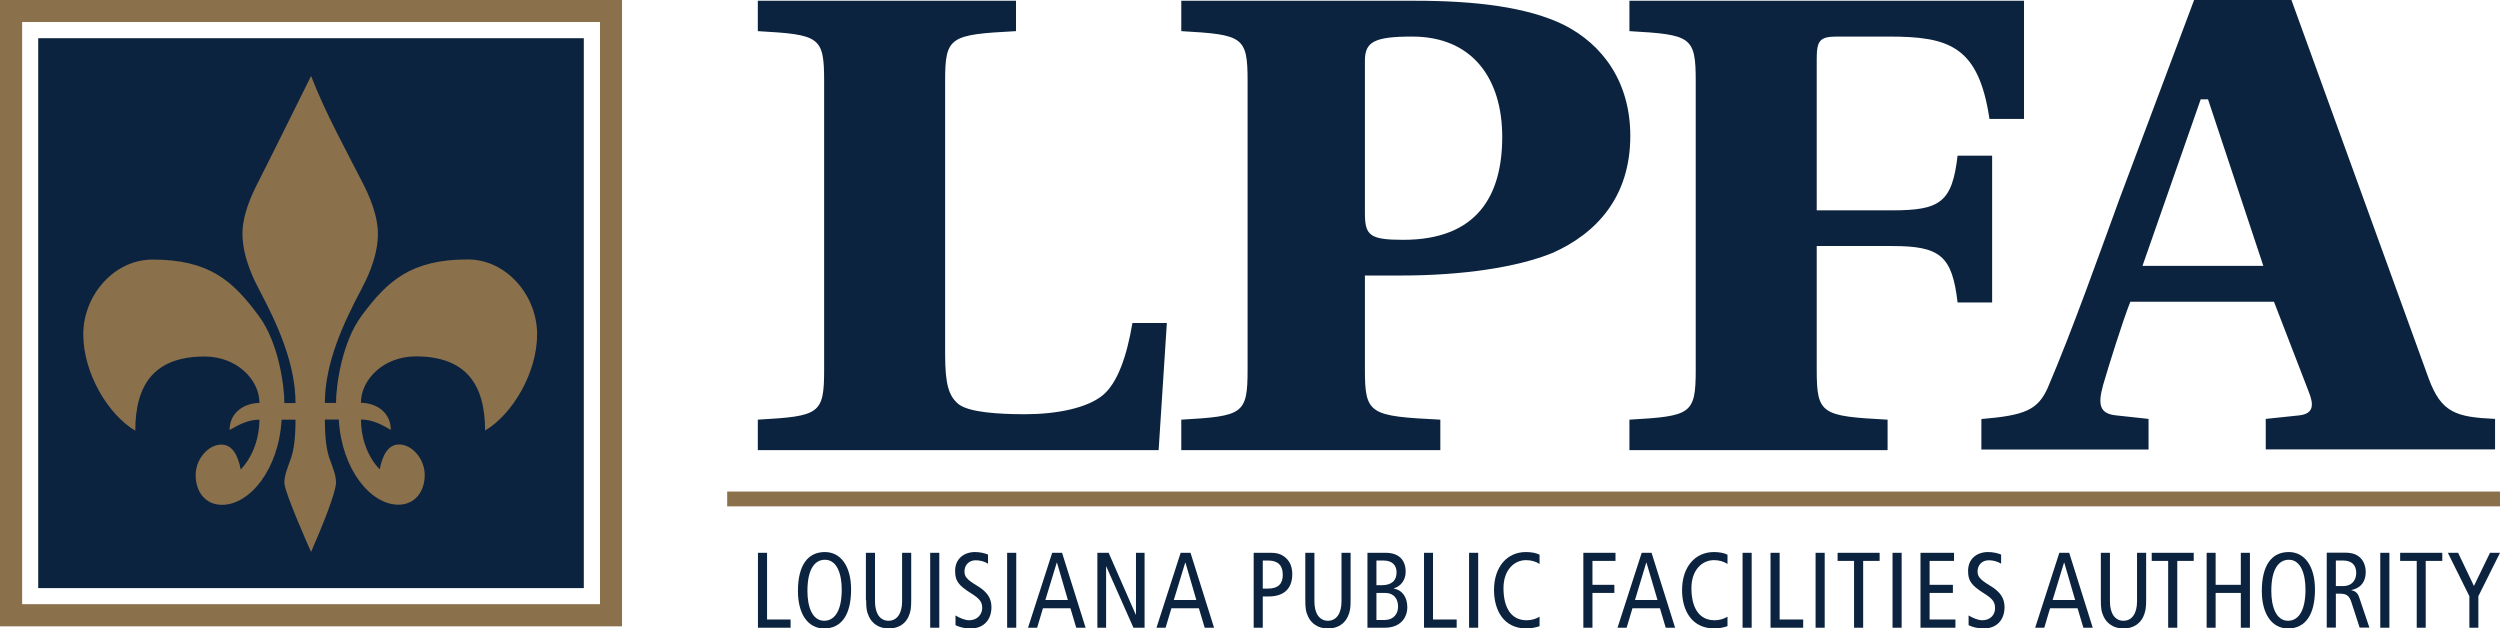<?xml version="1.0" encoding="utf-8"?>
<!-- Generator: Adobe Illustrator 23.0.3, SVG Export Plug-In . SVG Version: 6.00 Build 0)  -->
<svg version="1.1" id="Layer_1" xmlns="http://www.w3.org/2000/svg" xmlns:xlink="http://www.w3.org/1999/xlink" x="0px" y="0px"
	 viewBox="0 0 197.54 49.66" style="enable-background:new 0 0 197.54 49.66;" xml:space="preserve">
<style type="text/css">
	.st0{fill:#0B233F;}
	.st1{fill:#8B704C;}
</style>
<rect x="3.02" y="3.02" class="st0" width="43.11" height="43.45"/>
<g>
	<path class="st1" d="M49.15,49.49H0V0h49.15V49.49z M1.75,47.74h45.66v-46H1.75V47.74z"/>
</g>
<polygon class="st0" points="189.65,44.32 190.96,44.32 190.96,49.6 191.67,49.6 191.67,44.32 192.98,44.32 192.98,43.68 
	189.65,43.68 "/>
<rect x="188.08" y="43.68" class="st0" width="0.72" height="5.92"/>
<g>
	<path class="st0" d="M186.18,45.27c0,0.52-0.29,1.04-1.06,1.04h-0.55v-2.02h0.57C185.77,44.29,186.18,44.6,186.18,45.27
		 M186.93,45.21c0-0.43-0.13-0.84-0.42-1.13c-0.26-0.25-0.6-0.41-1.2-0.41h-1.46v5.92h0.72v-2.68h0.33c0.54,0,0.74,0.19,0.9,0.68
		l0.65,2h0.77l-0.8-2.37c-0.11-0.34-0.28-0.51-0.62-0.58v-0.02C186.65,46.44,186.93,45.84,186.93,45.21"/>
	<path class="st0" d="M182.17,46.58c0,1.82-0.64,2.47-1.38,2.47c-0.96,0-1.32-1.15-1.32-2.35c0-1.83,0.64-2.47,1.39-2.47
		C181.81,44.23,182.17,45.38,182.17,46.58 M182.92,46.58c0-1.83-0.81-2.96-2.07-2.96c-1.35,0-2.13,1.04-2.13,3.08
		c0,1.83,0.81,2.96,2.07,2.96C182.13,49.66,182.92,48.62,182.92,46.58"/>
</g>
<polygon class="st0" points="174.36,49.6 175.07,49.6 175.07,46.85 177.06,46.85 177.06,49.6 177.78,49.6 177.78,43.68 
	177.06,43.68 177.06,46.21 175.07,46.21 175.07,43.68 174.36,43.68 "/>
<polygon class="st0" points="170.02,44.32 171.32,44.32 171.32,49.6 172.04,49.6 172.04,44.32 173.34,44.32 173.34,43.68 
	170.02,43.68 "/>
<g>
	<path class="st0" d="M166,47.42c0,0.58,0.03,0.91,0.23,1.32c0.24,0.49,0.74,0.92,1.56,0.92c0.82,0,1.32-0.42,1.56-0.92
		c0.19-0.42,0.23-0.74,0.23-1.32v-3.74h-0.72v3.85c0,0.92-0.39,1.52-1.07,1.52s-1.07-0.59-1.07-1.52v-3.85H166V47.42z"/>
</g>
<path class="st0" d="M163.97,47.41h-1.78l0.9-2.95h0.02L163.97,47.41z M165.36,49.6l-1.86-5.92h-0.78l-1.91,5.92h0.72l0.46-1.54
	h2.17l0.46,1.54H165.36z"/>
<g>
	<path class="st0" d="M156.63,49.01c-0.33,0-0.76-0.18-1.08-0.38v0.77c0.3,0.15,0.73,0.26,1.19,0.26c1.09,0,1.65-0.74,1.65-1.68
		c0-0.68-0.29-1.2-1.17-1.72c-0.81-0.49-0.96-0.73-0.96-1.11c0-0.5,0.35-0.88,0.89-0.88c0.35,0,0.7,0.1,0.97,0.27v-0.72
		c-0.25-0.11-0.65-0.2-1.03-0.2c-0.86,0-1.58,0.51-1.58,1.49c0,0.76,0.23,1.13,1.25,1.77c0.77,0.48,0.88,0.74,0.88,1.2
		C157.64,48.56,157.28,49.01,156.63,49.01"/>
</g>
<polygon class="st0" points="151.75,49.6 154.51,49.6 154.51,48.95 152.47,48.95 152.47,46.85 154.31,46.85 154.31,46.21 
	152.47,46.21 152.47,44.32 154.4,44.32 154.4,43.68 151.75,43.68 "/>
<rect x="149.54" y="43.68" class="st0" width="0.72" height="5.92"/>
<polygon class="st0" points="145.2,44.32 146.5,44.32 146.5,49.6 147.22,49.6 147.22,44.32 148.52,44.32 148.52,43.68 145.2,43.68 
	"/>
<rect x="143.46" y="43.68" class="st0" width="0.72" height="5.92"/>
<polygon class="st0" points="139.9,49.6 142.48,49.6 142.48,48.95 140.62,48.95 140.62,43.68 139.9,43.68 "/>
<rect x="137.69" y="43.68" class="st0" width="0.72" height="5.92"/>
<g>
	<path class="st0" d="M135.47,49.66c0.33,0,0.69-0.07,1.03-0.18v-0.75c-0.3,0.18-0.65,0.28-1.02,0.28c-1.24,0-1.83-1.01-1.83-2.54
		c0-1.44,0.85-2.21,1.78-2.21c0.4,0,0.76,0.1,1.07,0.3v-0.73c-0.26-0.14-0.67-0.21-1.07-0.21c-1.48,0-2.52,1.16-2.52,3.01
		C132.91,48.23,133.67,49.66,135.47,49.66"/>
</g>
<path class="st0" d="M130.97,47.41h-1.78l0.89-2.95h0.02L130.97,47.41z M132.36,49.6l-1.86-5.92h-0.78l-1.91,5.92h0.72l0.46-1.54
	h2.17l0.46,1.54H132.36z"/>
<polygon class="st0" points="125.11,49.6 125.83,49.6 125.83,46.85 127.56,46.85 127.56,46.21 125.83,46.21 125.83,44.32 
	127.65,44.32 127.65,43.68 125.11,43.68 "/>
<g>
	<path class="st0" d="M120.62,49.66c0.33,0,0.69-0.07,1.03-0.18v-0.75c-0.29,0.18-0.65,0.28-1.02,0.28c-1.24,0-1.83-1.01-1.83-2.54
		c0-1.44,0.85-2.21,1.78-2.21c0.4,0,0.76,0.1,1.07,0.3v-0.73c-0.26-0.14-0.67-0.21-1.08-0.21c-1.48,0-2.52,1.16-2.52,3.01
		C118.06,48.23,118.81,49.66,120.62,49.66"/>
</g>
<rect x="116.08" y="43.68" class="st0" width="0.72" height="5.92"/>
<polygon class="st0" points="112.52,49.6 115.1,49.6 115.1,48.95 113.23,48.95 113.23,43.68 112.52,43.68 "/>
<g>
	<path class="st0" d="M110.35,45.22c0,0.64-0.37,1.02-1.17,1.02h-0.42v-1.95h0.55C110.06,44.29,110.35,44.71,110.35,45.22
		 M108.76,46.85h0.69c0.69,0,1.02,0.47,1.02,1.08c0,0.56-0.33,1.06-1.1,1.06h-0.61V46.85z M111.07,45.18c0-0.87-0.48-1.5-1.58-1.5
		h-1.44v5.92h1.37c1.24,0,1.78-0.8,1.78-1.62c0-0.83-0.44-1.37-1.06-1.47v-0.02C110.7,46.32,111.07,45.82,111.07,45.18"/>
	<path class="st0" d="M103.14,47.42c0,0.58,0.03,0.91,0.23,1.32c0.24,0.49,0.73,0.92,1.56,0.92c0.82,0,1.32-0.42,1.56-0.92
		c0.2-0.42,0.23-0.74,0.23-1.32v-3.74h-0.72v3.85c0,0.92-0.39,1.52-1.07,1.52c-0.68,0-1.07-0.59-1.07-1.52v-3.85h-0.72V47.42z"/>
	<path class="st0" d="M101.36,45.43c0,0.66-0.32,1.08-1.19,1.08h-0.39v-2.22h0.41C100.92,44.29,101.36,44.61,101.36,45.43
		 M102.11,45.36c0-0.52-0.16-0.93-0.45-1.22c-0.3-0.3-0.66-0.46-1.23-0.46h-1.37v5.92h0.72v-2.47h0.48
		C101.46,47.12,102.11,46.51,102.11,45.36"/>
</g>
<path class="st0" d="M94.53,47.41h-1.78l0.9-2.95h0.02L94.53,47.41z M95.93,49.6l-1.86-5.92h-0.78l-1.91,5.92h0.72l0.46-1.54h2.17
	l0.46,1.54H95.93z"/>
<polygon class="st0" points="86.71,49.6 87.4,49.6 87.4,44.75 87.41,44.75 89.56,49.6 90.44,49.6 90.44,43.68 89.76,43.68 
	89.76,48.56 89.74,48.56 87.6,43.68 86.71,43.68 "/>
<path class="st0" d="M84.38,47.41H82.6l0.9-2.95h0.02L84.38,47.41z M85.78,49.6l-1.86-5.92h-0.78l-1.91,5.92h0.72l0.46-1.54h2.17
	l0.46,1.54H85.78z"/>
<rect x="79.58" y="43.68" class="st0" width="0.72" height="5.92"/>
<g>
	<path class="st0" d="M76.58,49.01c-0.33,0-0.76-0.18-1.08-0.38v0.77c0.3,0.15,0.73,0.26,1.19,0.26c1.09,0,1.65-0.74,1.65-1.68
		c0-0.68-0.29-1.2-1.17-1.72c-0.82-0.49-0.96-0.73-0.96-1.11c0-0.5,0.35-0.88,0.89-0.88c0.35,0,0.7,0.1,0.97,0.27v-0.72
		c-0.25-0.11-0.65-0.2-1.02-0.2c-0.86,0-1.58,0.51-1.58,1.49c0,0.76,0.23,1.13,1.26,1.77c0.77,0.48,0.88,0.74,0.88,1.2
		C77.59,48.56,77.22,49.01,76.58,49.01"/>
</g>
<rect x="73.5" y="43.68" class="st0" width="0.72" height="5.92"/>
<g>
	<path class="st0" d="M68.44,47.42c0,0.58,0.03,0.91,0.23,1.32c0.24,0.49,0.73,0.92,1.56,0.92c0.82,0,1.32-0.42,1.55-0.92
		C71.97,48.33,72,48,72,47.42v-3.74h-0.72v3.85c0,0.92-0.39,1.52-1.07,1.52c-0.68,0-1.07-0.59-1.07-1.52v-3.85h-0.72V47.42z"/>
	<path class="st0" d="M66.51,46.58c0,1.82-0.64,2.47-1.39,2.47c-0.96,0-1.32-1.15-1.32-2.35c0-1.83,0.64-2.47,1.38-2.47
		C66.15,44.23,66.51,45.38,66.51,46.58 M67.25,46.58c0-1.83-0.81-2.96-2.07-2.96c-1.35,0-2.13,1.04-2.13,3.08
		c0,1.83,0.8,2.96,2.07,2.96C66.46,49.66,67.25,48.62,67.25,46.58"/>
</g>
<polygon class="st0" points="59.89,49.6 62.47,49.6 62.47,48.95 60.61,48.95 60.61,43.68 59.89,43.68 "/>
<g>
	<path class="st0" d="M89.48,25.52c-0.43,2.55-1.15,4.74-2.37,5.73c-1.22,0.99-3.59,1.48-6.11,1.48c-2.08,0-4.38-0.14-5.24-0.78
		c-0.79-0.64-1.08-1.56-1.08-3.96V6.42c0-3.54,0.36-3.68,5.6-3.96v-2.4h-20.4v2.4c4.89,0.28,5.24,0.42,5.24,3.96V29.2
		c0,3.54-0.36,3.68-5.24,3.96v2.41h31.67l0.65-10.05H89.48z"/>
	<path class="st0" d="M118.7,10.81c0,4.6-1.94,8.14-7.83,8.14c-2.66,0-3.02-0.36-3.02-2.12V4.8c0-1.49,0.72-1.91,3.74-1.91
		C116.4,2.89,118.7,6.28,118.7,10.81 M128.82,10.74c0-4.24-2.16-7.21-5.24-8.77c-2.87-1.41-6.97-1.91-11.71-1.91H93.34v2.4
		c4.88,0.28,5.24,0.42,5.24,3.96V29.2c0,3.54-0.36,3.68-5.24,3.96v2.41h20.47v-2.41c-5.6-0.28-5.96-0.42-5.96-3.96v-7.43h2.87
		c4.81,0,9.12-0.64,11.92-1.77C126.16,18.45,128.82,15.55,128.82,10.74"/>
	<path class="st0" d="M159.92,0.06h-31.17v2.4c4.88,0.28,5.24,0.42,5.24,3.96V29.2c0,3.54-0.36,3.68-5.24,3.96v2.41h20.4v-2.41
		c-5.24-0.28-5.6-0.42-5.6-3.96v-9.76h5.96c3.81,0,4.74,0.78,5.17,4.46h2.73v-11.6h-2.73c-0.43,3.68-1.36,4.32-5.17,4.32h-5.96V4.66
		c0-1.42,0.22-1.77,1.58-1.77h4.1c4.74,0,7.11,0.71,7.97,6.51h2.73V0.06z"/>
	<path class="st0" d="M178.84,21.01h-9.55l4.6-13.16h0.58L178.84,21.01z M197.15,35.51V33.1c-3.09-0.14-4.24-0.49-5.24-3.18
		L181.06,0h-7.69l-5.89,15.7c-1.58,4.32-3.73,10.4-5.67,14.93c-0.79,1.77-1.8,2.19-5.25,2.48v2.41h13.21V33.1l-2.58-0.28
		c-1.29-0.14-1.44-0.85-1.01-2.4c0.43-1.48,1.51-4.95,2.15-6.58h11.35l2.73,7.07c0.43,1.06,0.43,1.77-0.72,1.91l-2.66,0.28v2.41
		H197.15z"/>
</g>
<rect x="57.46" y="38.84" class="st1" width="140.08" height="1.17"/>
<polygon class="st0" points="196.75,43.68 195.48,46.3 194.23,43.68 193.42,43.68 195.12,47.11 195.12,49.6 195.83,49.6 
	195.83,47.11 197.54,43.68 "/>
<g>
	<path class="st1" d="M22.47,38.14c0-0.55,0.22-1.09,0.44-1.7c0.33-0.82,0.44-1.91,0.44-3.28h-1.1c-0.22,3.94-2.52,6.73-4.71,6.73
		c-1.32,0-2.08-1.04-2.08-2.35c0-1.26,0.99-2.41,2.03-2.41c0.88,0,1.32,0.87,1.53,1.97c1.04-1.1,1.48-2.63,1.48-3.94
		c-0.82,0-1.53,0.33-2.36,0.82c0-1.42,1.21-2.14,2.36-2.14c0-1.86-1.81-3.67-4.33-3.67c-4,0-5.48,2.24-5.48,5.86
		c-2.14-1.26-4.11-4.54-4.11-7.61c0-3.07,2.41-5.91,5.48-5.91c4.49,0,6.36,1.7,8.38,4.44c1.59,2.13,2.03,5.58,2.03,6.9h0.88
		c0-3.12-1.43-6.24-2.85-8.92c-0.36-0.68-1.28-2.45-1.34-4.29c-0.05-1.58,0.7-3.21,1.26-4.29C21.58,12.07,24.58,6,24.58,6
		c1.09,2.86,2.87,6.07,4.02,8.34c0.56,1.08,1.3,2.71,1.26,4.29c-0.05,1.85-0.98,3.61-1.34,4.29c-1.42,2.68-2.85,5.8-2.85,8.92h0.88
		c0-1.31,0.44-4.76,2.03-6.9c2.03-2.74,3.89-4.44,8.38-4.44c3.07,0,5.48,2.85,5.48,5.91c0,3.07-1.97,6.35-4.11,7.61
		c0-3.61-1.48-5.86-5.48-5.86c-2.52,0-4.33,1.81-4.33,3.67c1.15,0,2.36,0.71,2.36,2.14c-0.82-0.49-1.54-0.82-2.36-0.82
		c0,1.32,0.44,2.85,1.48,3.94c0.22-1.1,0.66-1.97,1.53-1.97c1.04,0,2.03,1.15,2.03,2.41c0,1.31-0.77,2.35-2.08,2.35
		c-2.19,0-4.49-2.79-4.71-6.73h-1.1c0,1.37,0.11,2.46,0.44,3.28c0.22,0.6,0.44,1.15,0.44,1.7c0,0.77-1.1,3.5-1.97,5.48
		C24.58,43.62,22.47,38.91,22.47,38.14"/>
</g>
</svg>
